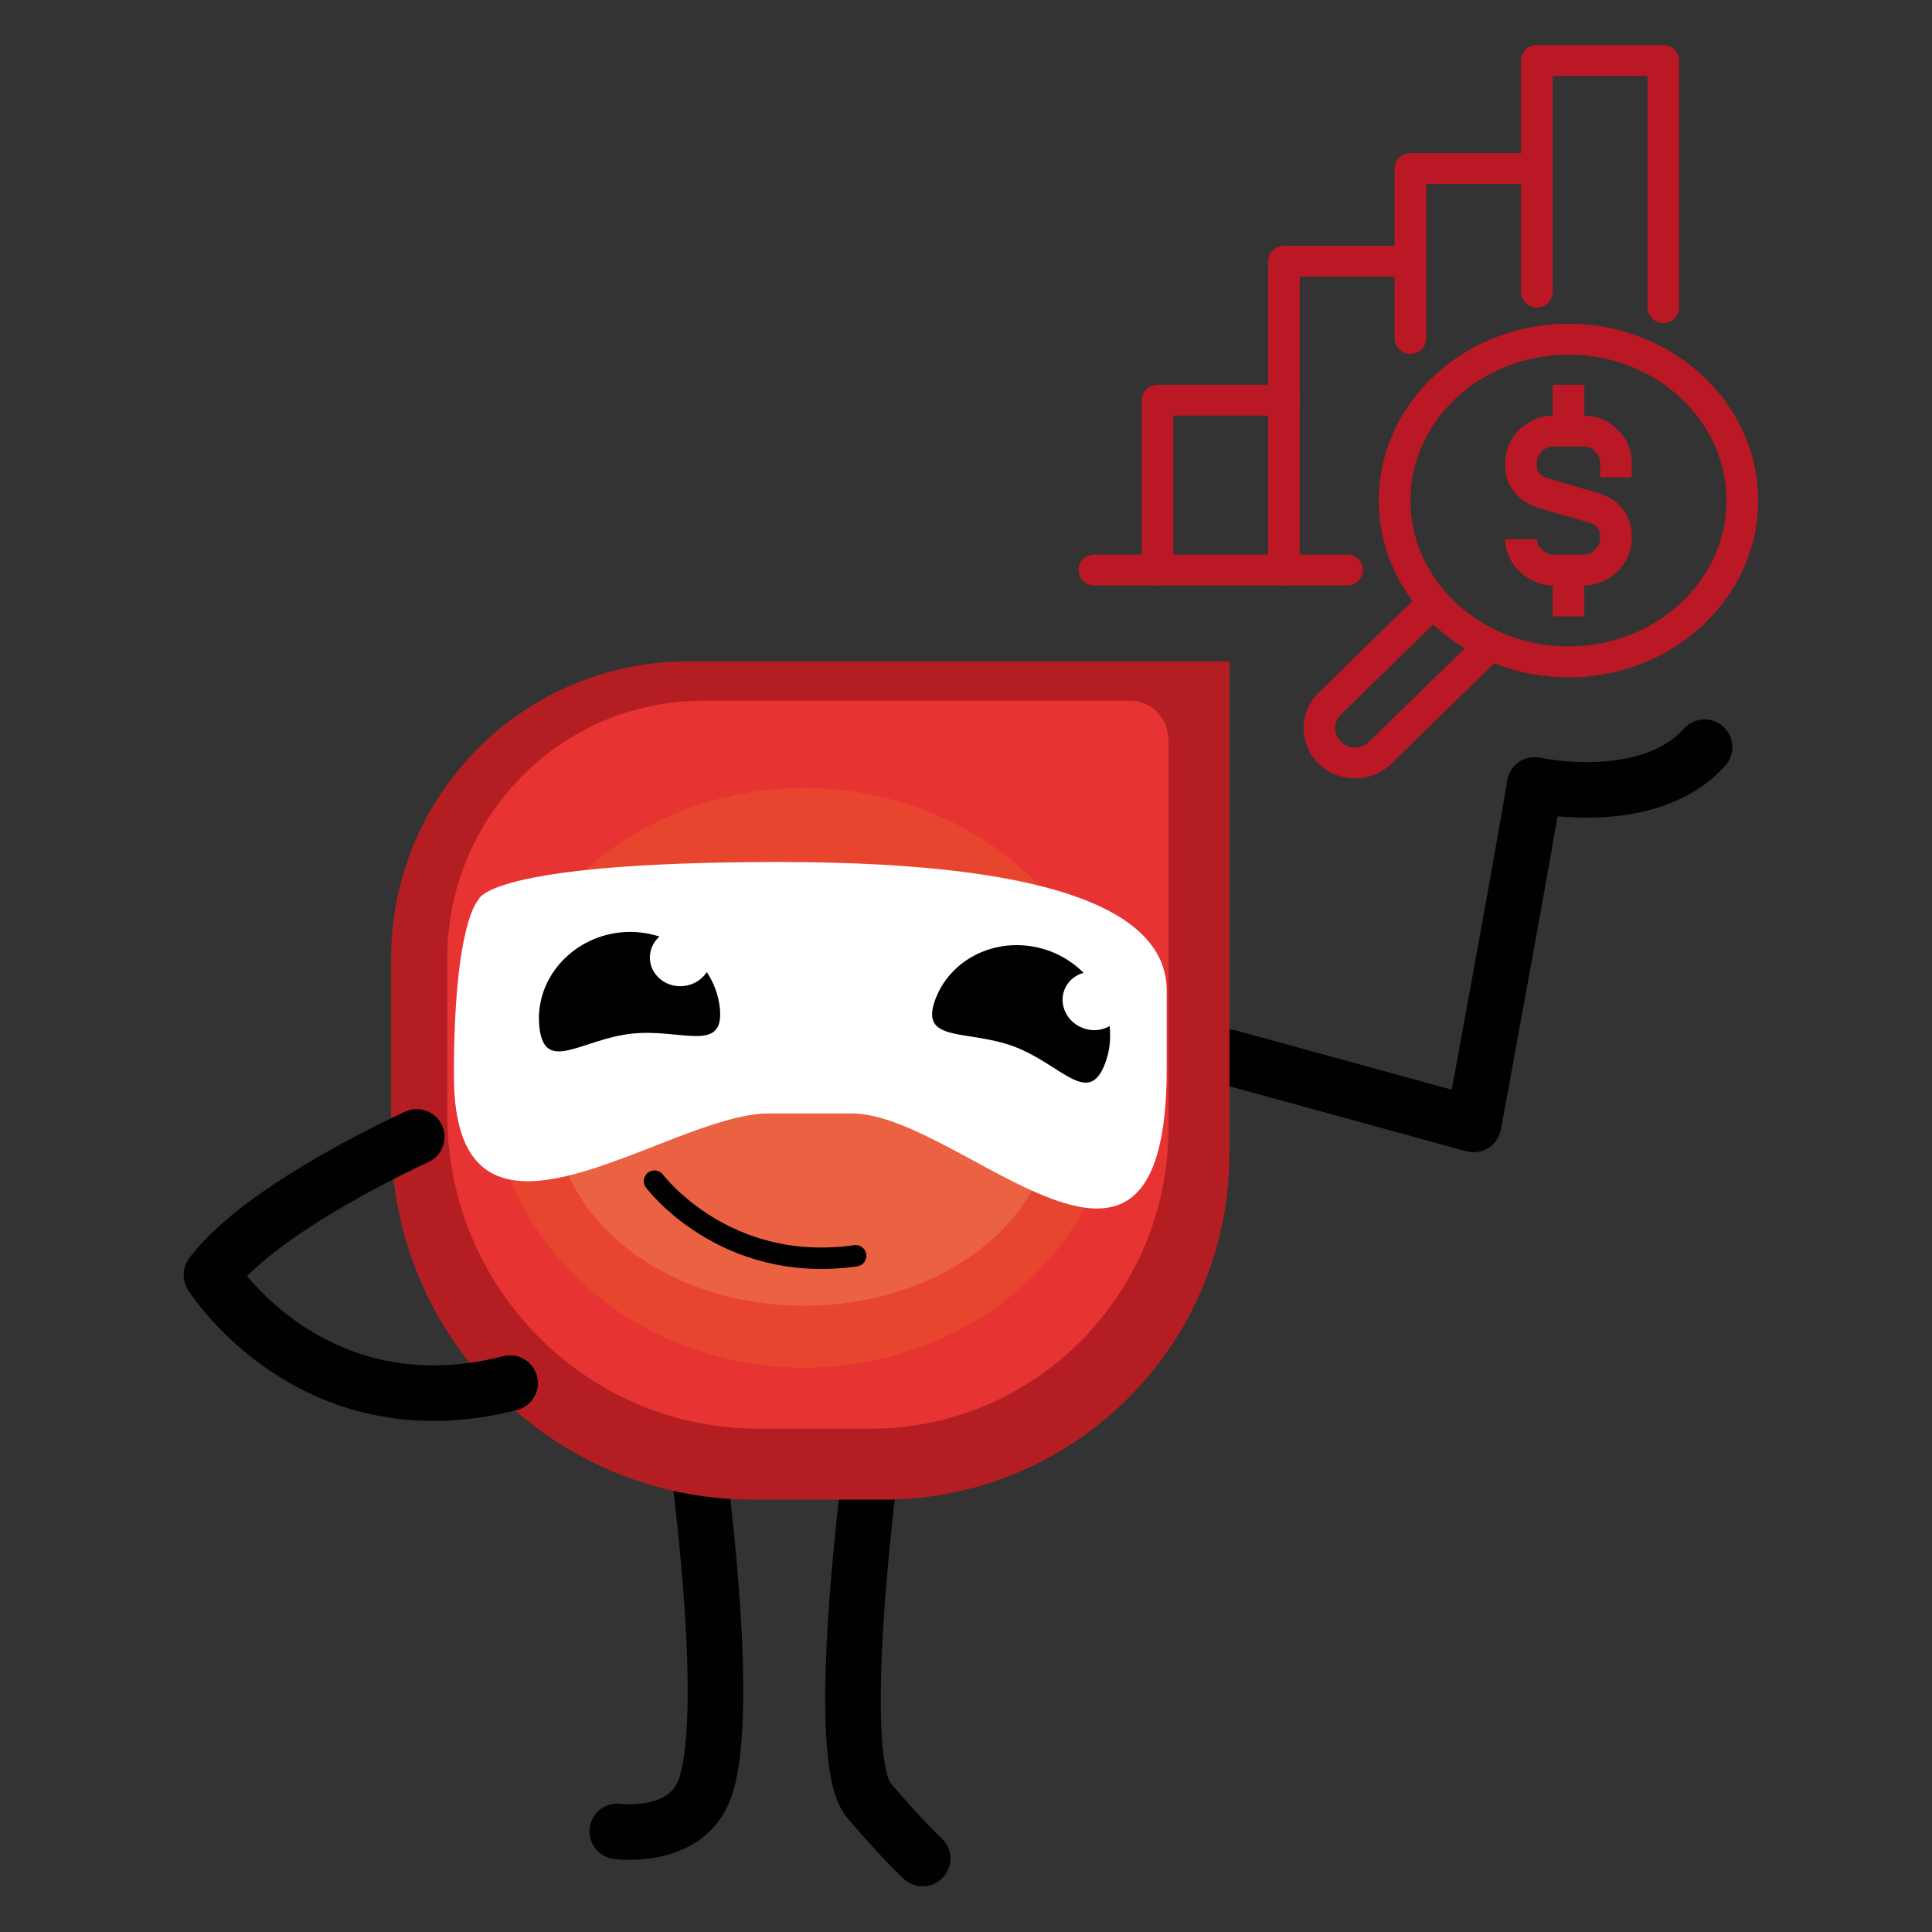 <svg id="Calque_1" xmlns="http://www.w3.org/2000/svg" viewBox="0 0 600 600"><rect x="0" y="0" width="600" height="600" fill="#333333" stroke="none"/><defs><style>.cls-1{stroke-miterlimit:10;stroke-width:6.65px}.cls-1,.cls-2{fill:none;stroke:#000100;stroke-linecap:round}.cls-3{fill:#eb6242}.cls-4{fill:#fff}.cls-5{fill:#e73332}.cls-6{fill:#e8452f}.cls-7{fill:#ba1824}.cls-8{fill:#b41e22}.cls-2{stroke-linejoin:round;stroke-width:17.25px}</style></defs><path class="cls-2" d="M381.81 328.4l75.83 20.82s16.72-90.79 18.94-105.45c0 0 35.2 7.82 52.8-11.73"/><path class="cls-7" d="M492.01 181.83h-9.71c-7.9 0-14.84-6.72-14.84-14.39h9.82c0 2.16 2.31 4.79 5.02 4.79h9.71c2.64 0 4.91-2.63 4.91-4.79v-1.45c0-1.6-1.27-3.04-3.15-3.59l-16.06-4.7c-6.13-1.8-10.24-6.94-10.24-12.79v-1.45c0-7.66 6.88-14.39 14.73-14.39h9.82c7.85 0 14.73 6.73 14.73 14.39v4.79h-9.82v-4.79c0-2.16-2.26-4.8-4.91-4.8h-9.82c-2.64 0-4.91 2.64-4.91 4.8v1.45c0 1.58 1.3 3.03 3.24 3.6l16.05 4.69c6.07 1.78 10.16 6.92 10.16 12.78v1.45c0 7.66-6.88 14.39-14.73 14.39z"/><path class="cls-7" d="M482.19 119.49H492.01V133.88H482.19z"/><path class="cls-7" d="M482.19 177.03H492.01V191.42H482.19z"/><path class="cls-7" d="M487.1 210.36c-32.48 0-58.9-24.63-58.9-54.91s26.42-54.91 58.9-54.91 58.9 24.63 58.9 54.91-26.42 54.91-58.9 54.91zm0-100.22c-27.06 0-49.08 20.33-49.08 45.31s22.02 45.31 49.08 45.31 49.08-20.33 49.08-45.31-22.02-45.31-49.08-45.31z"/><path class="cls-7" d="M420.8 241.73c-4.09 0-8.18-1.52-11.29-4.55a15.372 15.372 0 0 1 0-22.06l32.4-31.65 6.94 6.78-32.4 31.65c-2.4 2.34-2.39 6.15 0 8.5 2.39 2.34 6.3 2.34 8.7 0l33.73-32.95 6.94 6.78-33.73 32.95c-3.11 3.04-7.2 4.56-11.29 4.56zm-61.33-59.9c-2.71 0-4.91-2.15-4.91-4.8v-52.75c0-2.65 2.2-4.8 4.91-4.8h39.27c2.71 0 4.91 2.15 4.91 4.8s-2.2 4.8-4.91 4.8h-34.36v47.95c0 2.65-2.2 4.8-4.91 4.8z"/><path class="cls-7" d="M398.74 181.83c-2.71 0-4.91-2.15-4.91-4.8V81.12c0-2.65 2.2-4.8 4.91-4.8h39.27c2.71 0 4.91 2.15 4.91 4.8s-2.2 4.8-4.91 4.8h-34.36v91.11c0 2.65-2.2 4.8-4.91 4.8z"/><path class="cls-7" d="M438.01 109.9c-2.71 0-4.91-2.15-4.91-4.8V52.35c0-2.65 2.2-4.8 4.91-4.8h39.27c2.71 0 4.91 2.15 4.91 4.8s-2.2 4.8-4.91 4.8h-34.36v47.95c0 2.65-2.2 4.8-4.91 4.8z"/><path class="cls-7" d="M516.55 100.31c-2.71 0-4.91-2.15-4.91-4.8V23.58h-29.45v67.13c0 2.65-2.2 4.8-4.91 4.8s-4.91-2.15-4.91-4.8V18.79c0-2.65 2.2-4.8 4.91-4.8h39.27c2.71 0 4.91 2.15 4.91 4.8v76.73c0 2.65-2.2 4.8-4.91 4.8zm-98.18 81.52h-78.54c-2.71 0-4.91-2.15-4.91-4.8s2.2-4.8 4.91-4.8h78.54c2.71 0 4.91 2.15 4.91 4.8s-2.2 4.8-4.91 4.8z"/><path class="cls-2" d="M269.83 460.46s-11.08 85.7 0 98.68c11.08 12.98 16.71 18.04 16.71 18.04m-70.86-130.97s12.25 84.4 3.16 109.39c-5.84 16.04-27.14 13.16-27.14 13.16"/><path class="cls-8" d="M381.81 358.22c0 59.38-48.13 107.51-107.51 107.51h-40.47c-62.05 0-112.35-50.3-112.35-112.35v-55.82c0-50.9 41.26-92.16 92.16-92.16h168.18v152.82z"/><path class="cls-5" d="M362.87 350.34c0 51.56-41.41 93.36-92.5 93.36h-34.82c-53.38 0-96.66-43.68-96.66-97.56v-48.48c0-44.2 35.5-80.03 79.29-80.03h132.78c6.57 0 11.9 5.41 11.9 12.08v120.62z"/><ellipse class="cls-6" cx="249.74" cy="334.73" rx="97.51" ry="90.02"/><ellipse class="cls-3" cx="249.74" cy="346" rx="77.13" ry="59.49"/><path class="cls-2" d="M129.43 353.08s-47.91 21.57-63.77 42.85c0 0 30.83 49.4 92.76 33.61"/><path class="cls-1" d="M203.26 366.81s21.66 28.99 62.47 23.18"/><path class="cls-4" d="M148.52 279.57s1.35-11.86 93.49-11.86 120.32 17.89 120.32 39.96v24.21c0 88.83-63.73 13.91-97.79 13.91h-25.79c-31.72 0-97.79 54.47-97.79-11.81 0-47.71 7.56-54.42 7.56-54.42z"/><path d="M326.25 295.46c4.02 1.52 7.44 3.86 10.27 6.66-2.68.75-4.96 2.61-5.98 5.32-1.76 4.67.82 9.97 5.78 11.84 2.88 1.09 5.9.75 8.29-.62.41 3.84.04 7.78-1.4 11.58-5.18 13.71-13.61.32-28.16-5.18-14.56-5.5-29.73-1.04-24.55-14.75s21.18-20.36 35.74-14.86zm-133.65-5.88c4.27-.47 8.38.06 12.18 1.26-2.05 1.89-3.23 4.58-2.91 7.45.55 4.96 5.26 8.51 10.53 7.92 3.06-.34 5.6-2.02 7.11-4.32 2.11 3.23 3.57 6.91 4.02 10.95 1.61 14.57-11.98 6.47-27.44 8.18-15.47 1.71-26.96 12.58-28.57-1.98-1.61-14.57 9.62-27.76 25.09-29.47z"/></svg>